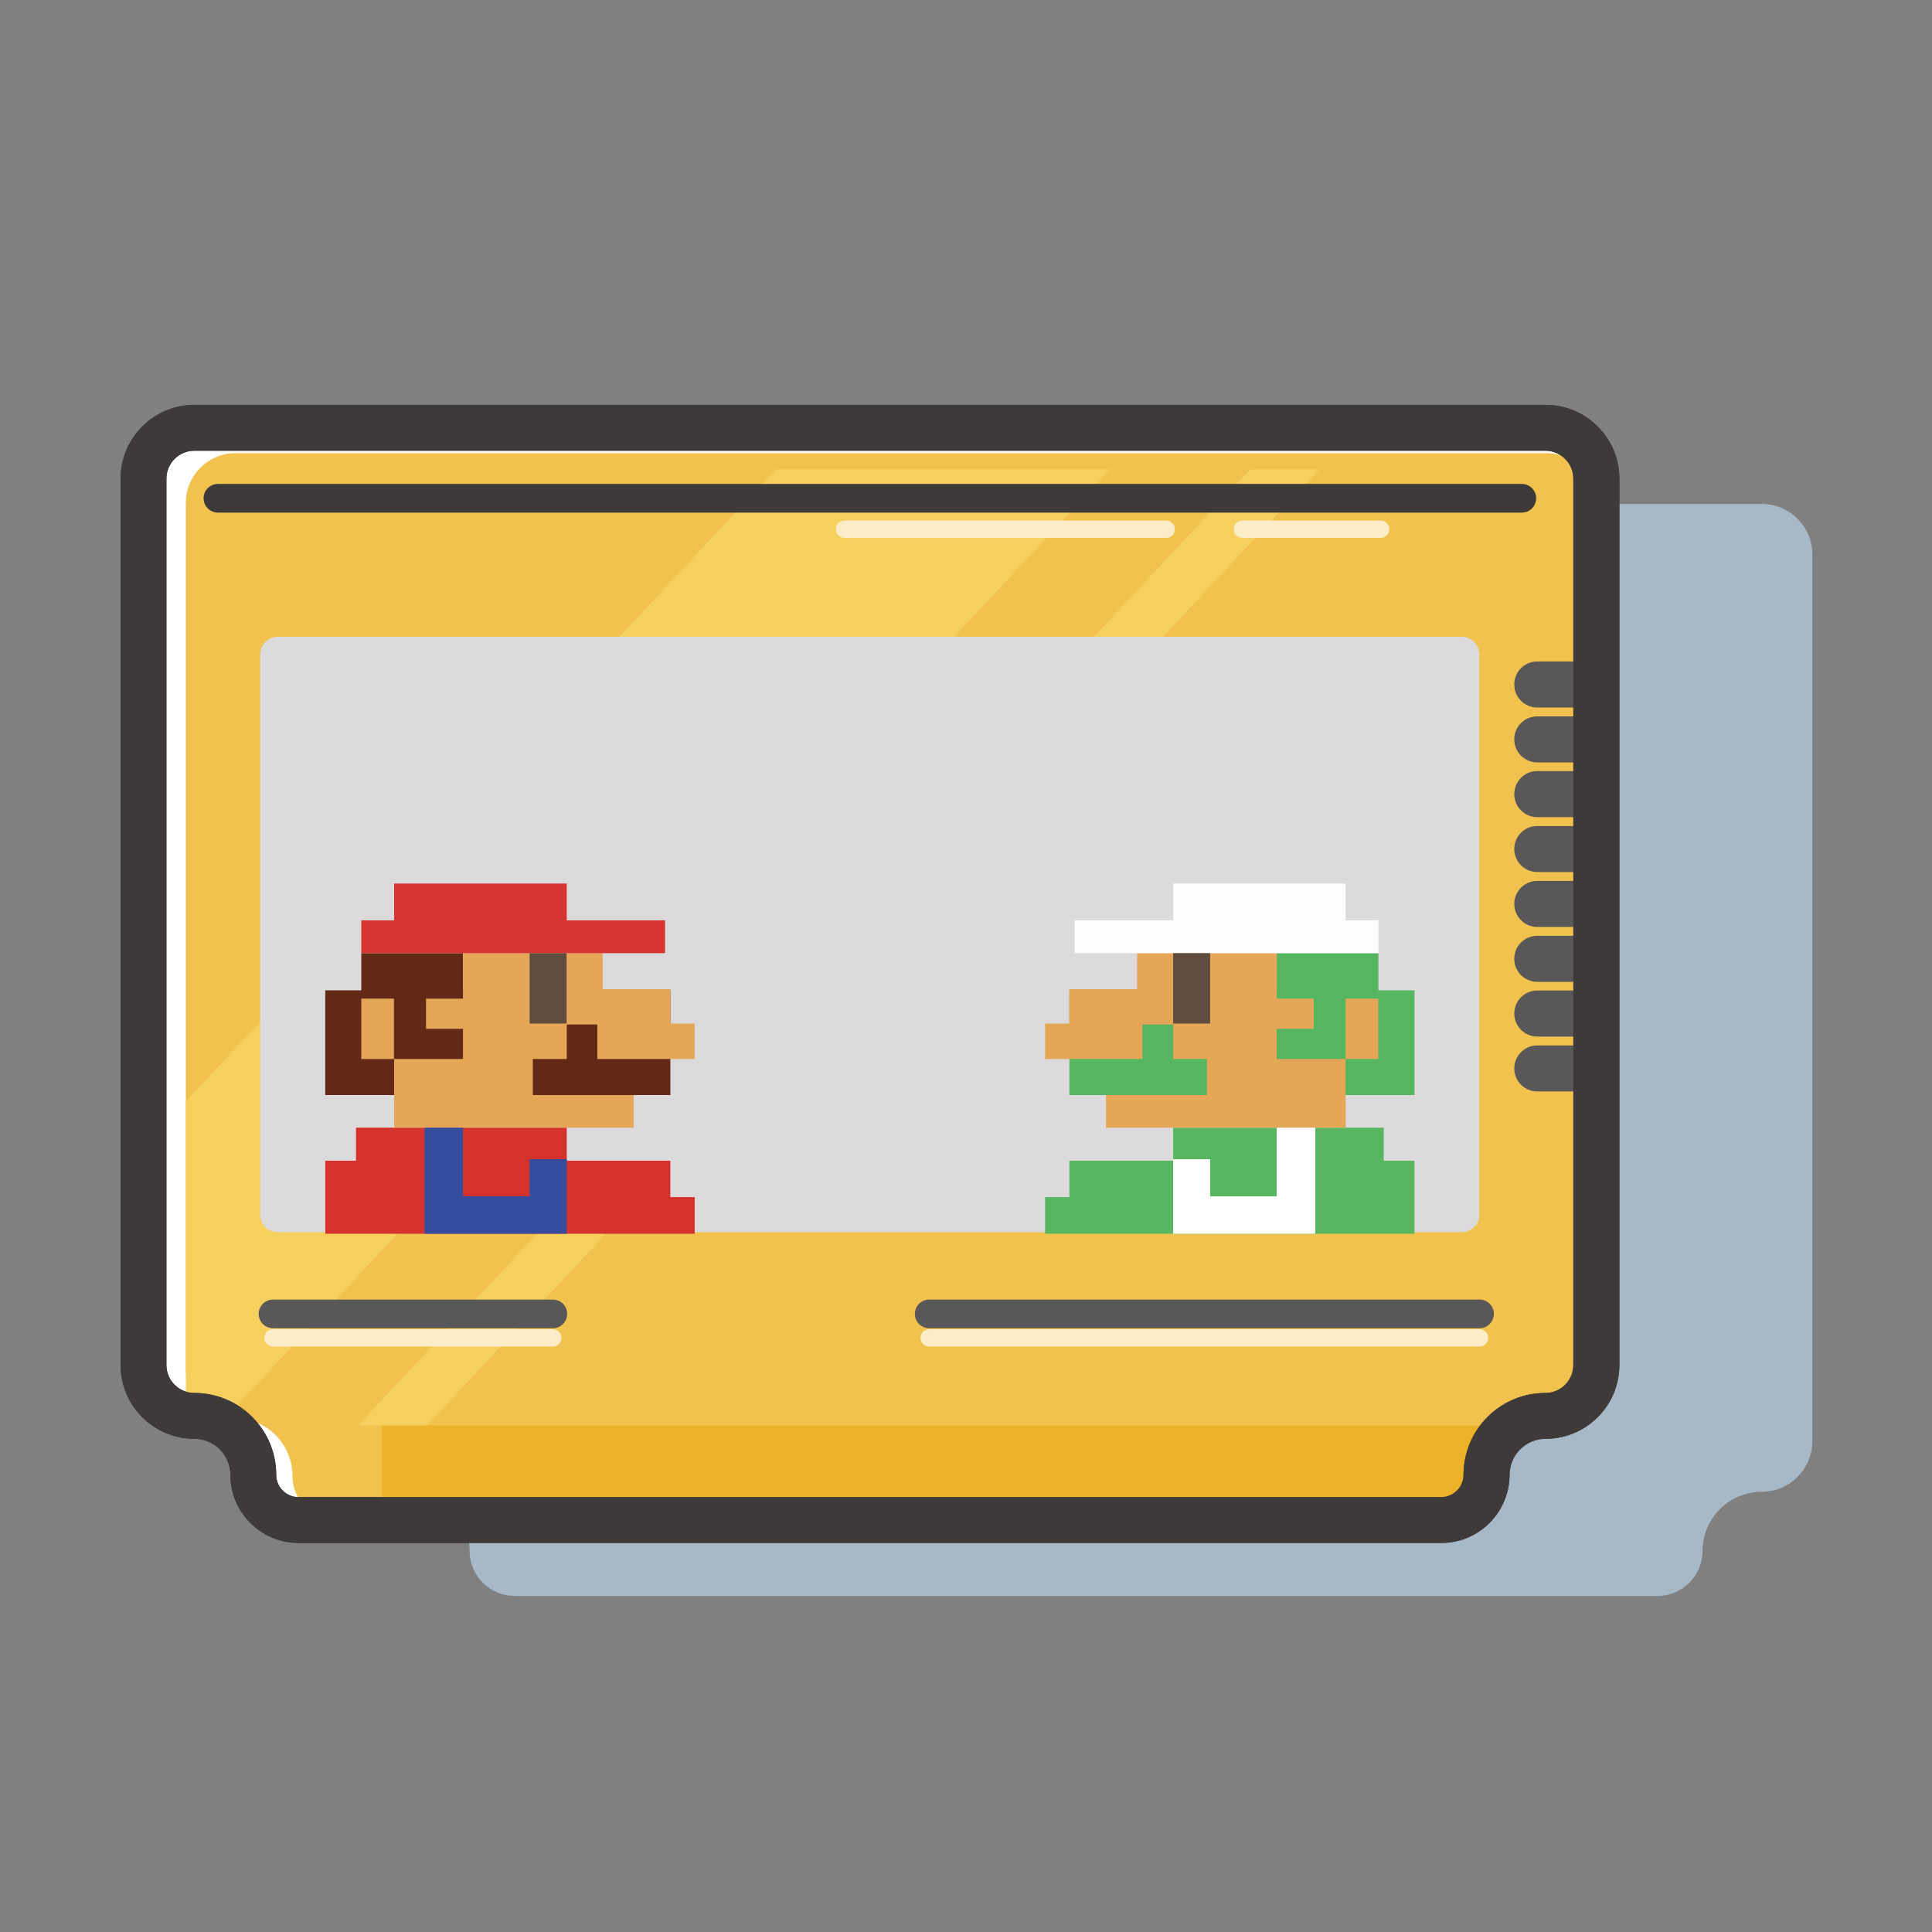 <?xml version="1.0" encoding="utf-8"?>
<!-- Скачано с сайта svg4.ru / Downloaded from svg4.ru -->
<svg width="800px" height="800px" viewBox="0 0 1024 1024" class="icon"  version="1.1" xmlns="http://www.w3.org/2000/svg"><rect x="0" y="0" width="1024" height="1024" fill="#808080" stroke="none"/><path d="M933.8 267.1H217.6c-14.9 0-26.9 12.2-26.9 26.9v469.8c0 14.9 12.2 26.9 26.9 26.9 17.2 0 31.3 14 31.3 31.3 0 13.3 10.8 23.9 23.9 23.9h605.7c13.3 0 23.9-10.8 23.9-23.9 0-17.2 14-31.3 31.3-31.3 14.9 0 26.9-12.2 26.9-26.9V294.1c0.1-14.8-12-27-26.8-27z" fill="#A7B8C6" /><path d="M819.2 226.8H103c-14.9 0-26.9 12.2-26.9 26.9v469.8c0 14.9 12.2 26.9 26.9 26.9 17.2 0 31.3 14 31.3 31.3 0 13.3 10.8 23.9 23.9 23.9h605.7c13.3 0 23.9-10.8 23.9-23.9 0-17.2 14-31.3 31.3-31.3 14.9 0 26.9-12.2 26.9-26.9V253.7c0.1-14.8-12-26.9-26.8-26.9z" fill="#FFFFFF" /><path d="M820 240.2H124.6c-14.4 0-26.1 11.9-26.1 26.3v458.9c0 14.5 11.8 26.3 26.1 26.3 16.7 0 30.4 13.7 30.4 30.5 0 13 10.4 23.4 23.2 23.4h588.1c12.9 0 23.2-10.5 23.2-23.4 0-16.8 13.6-30.5 30.4-30.5 14.4 0 26.1-11.9 26.1-26.3V266.5c0.1-14.4-11.7-26.3-26-26.3z" fill="#F2C24E" /><path d="M202.3 755.5h584.1v49H202.3z" fill="#ECB228" /><path d="M837.3 404.1h-22.5c-6.7 0-12.2-5.4-12.2-12.2 0-6.8 5.4-12.2 12.2-12.2h22.5c6.7 0 12.2 5.4 12.2 12.2 0 6.8-5.5 12.2-12.2 12.2zM837.3 578.5h-22.5c-6.7 0-12.2-5.4-12.2-12.2 0-6.7 5.4-12.2 12.2-12.2h22.5c6.7 0 12.2 5.4 12.2 12.2 0 6.7-5.5 12.2-12.2 12.2zM837.3 433.1h-22.5c-6.7 0-12.2-5.4-12.2-12.2 0-6.8 5.4-12.2 12.2-12.2h22.5c6.7 0 12.2 5.4 12.2 12.2 0 6.8-5.5 12.2-12.2 12.2zM837.3 462.2h-22.5c-6.7 0-12.2-5.4-12.2-12.2 0-6.8 5.4-12.2 12.2-12.2h22.5c6.7 0 12.2 5.4 12.2 12.2 0 6.9-5.5 12.2-12.2 12.2zM837.3 491.3h-22.5c-6.7 0-12.2-5.4-12.2-12.2 0-6.7 5.4-12.2 12.2-12.2h22.5c6.7 0 12.2 5.4 12.2 12.2 0 6.8-5.5 12.2-12.2 12.2zM837.3 520.4h-22.5c-6.7 0-12.2-5.4-12.2-12.2 0-6.8 5.4-12.2 12.2-12.2h22.5c6.7 0 12.2 5.4 12.2 12.2 0 6.8-5.5 12.2-12.2 12.2zM837.3 549.4h-22.5c-6.7 0-12.2-5.4-12.2-12.2 0-6.7 5.4-12.2 12.2-12.2h22.5c6.7 0 12.2 5.4 12.2 12.2 0 6.8-5.5 12.2-12.2 12.2zM837.3 375h-22.5c-6.7 0-12.2-5.4-12.2-12.2 0-6.8 5.4-12.2 12.2-12.2h22.5c6.7 0 12.2 5.4 12.2 12.2 0 6.8-5.5 12.2-12.2 12.2z" fill="#595757" /><path d="M588.6 248.7H411.2L98.5 583.8v171.5H116z" fill="#F6D05F" /><path d="M662.6 248.8L189.8 755.5h36.5l472.9-506.7z" fill="#F6D05F" /><path d="M763.9 817.8H158.2c-19.9 0-36.1-16.2-36.1-36.1 0-10.6-8.6-19.1-19.1-19.1-21.5 0-39.1-17.5-39.1-39.1V253.7c0-21.5 17.5-39.1 39.1-39.1h716.2c21.5 0 39.1 17.5 39.1 39.1v469.8c0 21.5-17.5 39.1-39.1 39.1-10.6 0-19.1 8.6-19.1 19.1-0.1 19.9-16.2 36.1-36.2 36.1zM103 238.9c-8.2 0-14.8 6.7-14.8 14.8v469.8c0 8.2 6.7 14.8 14.8 14.8 23.9 0 43.4 19.4 43.4 43.4 0 6.5 5.3 11.8 11.8 11.8h605.7c6.5 0 11.8-5.3 11.8-11.8 0-23.9 19.4-43.4 43.4-43.4 8.2 0 14.8-6.7 14.8-14.8V253.7c0-8.2-6.7-14.8-14.8-14.8H103z" fill="#3E3A39" /><path d="M774.8 653.1H147.2c-5.1 0-9.3-4.2-9.3-9.3v-297c0-5.1 4.2-9.3 9.3-9.3h627.6c5.1 0 9.3 4.2 9.3 9.3v297c0.1 5.1-4.1 9.3-9.3 9.3z" fill="#DCDADB" /><path d="M806.6 271.7H115.5c-4.2 0-7.6-3.4-7.6-7.6s3.4-7.6 7.6-7.6h691.1c4.2 0 7.6 3.4 7.6 7.6s-3.4 7.6-7.6 7.6z" fill="#3E3A39" /><path d="M731.8 285.1h-73.3c-2.5 0-4.6-2-4.6-4.6 0-2.5 2-4.6 4.6-4.6h73.3c2.5 0 4.6 2 4.6 4.6-0.1 2.6-2.1 4.6-4.6 4.6zM618.1 285.1H447.6c-2.5 0-4.6-2-4.6-4.6 0-2.5 2-4.6 4.6-4.6h170.5c2.5 0 4.6 2 4.6 4.6 0 2.6-2 4.6-4.6 4.6z" fill="#FCECC7" /><path d="M293 704H144.7c-4.2 0-7.6-3.4-7.6-7.6 0-4.2 3.4-7.6 7.6-7.6H293c4.2 0 7.6 3.4 7.6 7.6 0 4.2-3.4 7.6-7.6 7.6z" fill="#595757" /><path d="M293 713.7H144.7c-2.5 0-4.6-2-4.6-4.6s2-4.6 4.6-4.6H293c2.5 0 4.6 2 4.6 4.6s-2.1 4.6-4.6 4.6z" fill="#FCECC7" /><path d="M784.2 704H492.5c-4.2 0-7.6-3.4-7.6-7.6 0-4.2 3.4-7.6 7.6-7.6h291.7c4.2 0 7.6 3.4 7.6 7.6-0.1 4.2-3.4 7.6-7.6 7.6z" fill="#595757" /><path d="M784.2 713.7H492.5c-2.5 0-4.6-2-4.6-4.6s2-4.6 4.6-4.6h291.7c2.5 0 4.6 2 4.6 4.6s-2.1 4.6-4.6 4.6z" fill="#FCECC7" /><path d="M763.9 817.8H158.2c-19.9 0-36.1-16.2-36.1-36.1 0-10.6-8.6-19.1-19.1-19.1-21.5 0-39.1-17.5-39.1-39.1V253.7c0-21.5 17.5-39.1 39.1-39.1h716.2c21.5 0 39.1 17.5 39.1 39.1v469.8c0 21.5-17.5 39.1-39.1 39.1-10.6 0-19.1 8.6-19.1 19.1-0.1 19.9-16.2 36.1-36.2 36.1zM103 238.9c-8.2 0-14.8 6.7-14.8 14.8v469.8c0 8.2 6.7 14.8 14.8 14.8 23.9 0 43.4 19.4 43.4 43.4 0 6.5 5.3 11.8 11.8 11.8h605.7c6.5 0 11.8-5.3 11.8-11.8 0-23.9 19.4-43.4 43.4-43.4 8.2 0 14.8-6.7 14.8-14.8V253.7c0-8.2-6.7-14.8-14.8-14.8H103z" fill="#3E3A39" /><path d="M733.4 615.2v-17.5H621.8v17.5h-55v19.3h-12.9v19.4h195.8v-38.7z" fill="#58B661" /><path d="M676.7 595.8v38.3h-35.3v-19.7h-19.6v39.5h75.3V595.8z" fill="#FFFFFF" /><path d="M730.6 524.9v-19.7h-53.9v19.7H566.8v55.5h182.9v-55.5z" fill="#56B560" /><path d="M676.7 545.3h19.6v-16h-19.6v-24.1h-74v19.1h-35.9v18.2h-12.9v18.8h51.6V543h16.3v18.3h17.9v19.1h-53.5v17.3h127V561.3h-36.5zM713.2 529.3h17.3v32h-17.3z" fill="#E6A657" /><path d="M713.2 487.8v-19.5h-91.4v19.5h-52.2v17.4H730.6v-17.4z" fill="#FDFDFD" /><path d="M621.8 505.2h19.6v37.3h-19.6z" fill="#604C3F" /><path d="M188.7 615.2v-17.5h111.7v17.5h54.9v19.3h12.9v19.4H172.4v-38.7z" fill="#D5322E" /><path d="M245.4 595.8v38.3h35.3v-19.7h19.7v39.5H225V595.8z" fill="#364D9E" /><path d="M191.5 524.9v-19.7h53.9v19.7h109.9v55.5H172.4v-55.5z" fill="#622A16" /><path d="M245.4 545.3h-19.6v-16h19.6v-24.1h74v19.1h35.9v18.2h12.9v18.8h-51.6V543h-16.2v18.3h-18v19.1h53.5v17.3h-127V561.3h36.5z" fill="#E6A657" /><path d="M191.5 529.3h17.3v32h-17.3z" fill="#E6A657" /><path d="M208.9 487.8v-19.5h91.5v19.5h52.1v17.4h-161v-17.4z" fill="#D73531" /><path d="M280.7 505.2h19.6v37.3h-19.6z" fill="#604C3F" /></svg>